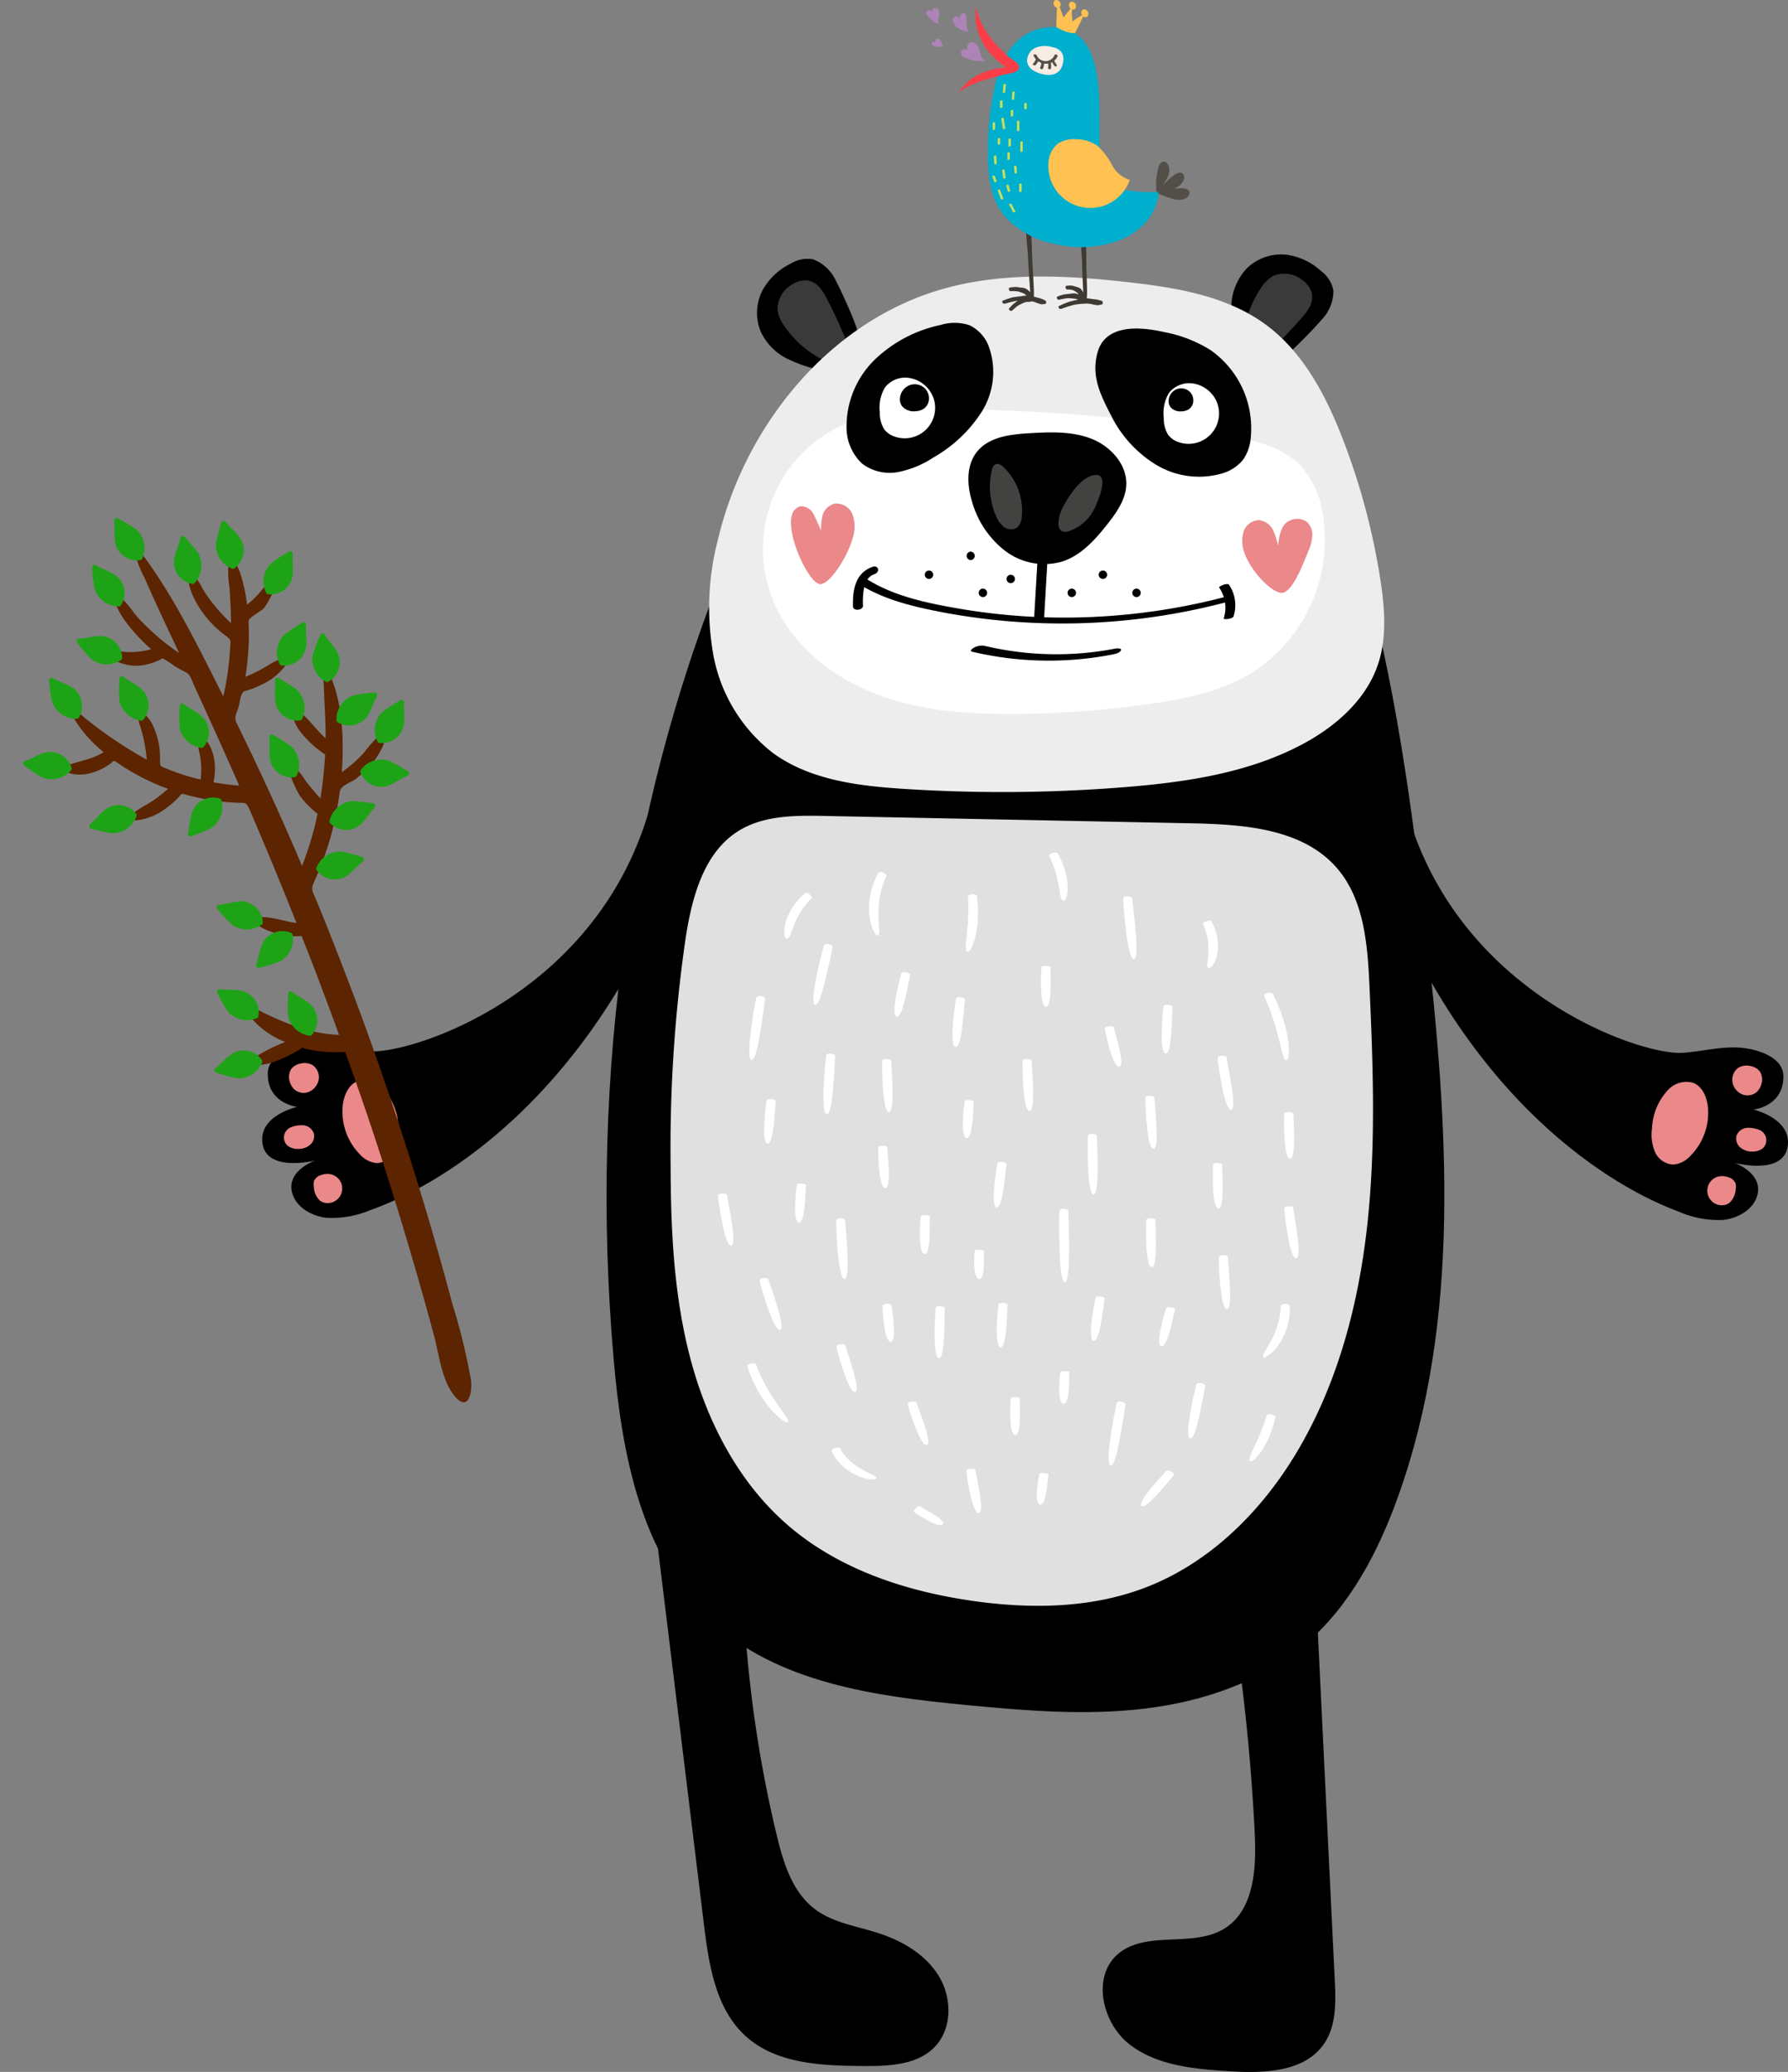 <svg xmlns="http://www.w3.org/2000/svg" width="267.915" height="310.444" viewBox="0 0 267.915 310.444"><rect x="0" y="0" width="267.915" height="310.444" fill="#808080" stroke="none"/><g id="Group_147" data-name="Group 147" transform="translate(-36.437 -3955.126)"><path id="Path_544" data-name="Path 544" d="M343.1,290.007c3.765.02,7.973-.133,10.61-2.822,2.677-2.729,2.651-7.364.664-10.633s-5.519-5.322-9.162-6.488c-3.219-1.033-6.732-1.529-9.426-3.568-3.393-2.567-4.731-6.978-5.725-11.114a186.608,186.608,0,0,1-5.137-46.047q-7.07-4.555-14.142-9.116l8.388,68.609c.737,6.042,1.749,12.631,6.262,16.712C330.04,289.714,336.874,289.972,343.1,290.007Z" transform="translate(-177.249 3974.682)"></path><path id="Path_545" data-name="Path 545" d="M336.561,266.8c4.226-3.605,11.222-.885,15.944-3.811,4.414-2.738,4.8-8.916,4.548-14.1a300.358,300.358,0,0,0-4.884-41.392l13.606-3.889q1.631,33.569,3.266,67.136c.157,3.254.246,6.764-1.578,9.464-2.941,4.351-9.183,4.493-14.424,4.145-5.183-.342-10.7-.841-14.789-4.043S332.61,270.166,336.561,266.8Z" transform="translate(-132.6 3981.106)"></path><g id="Group_86" data-name="Group 86" transform="translate(149.871 3993.251)"><path id="Path_546" data-name="Path 546" d="M348.185,153.427c-.69.223-.293-.336-.893-.609q-3.041-1.383-6.082-2.764a21.358,21.358,0,0,1-.223-5.331,8.63,8.63,0,0,1,2.3-5.064,7.4,7.4,0,0,1,5.873-2.033,9.587,9.587,0,0,1,5.235,2.445A4.744,4.744,0,0,1,356.248,143a6.175,6.175,0,0,1-1.755,4.354C353.434,148.618,349.081,153.14,348.185,153.427Z" transform="translate(-269.883 -137.59)"></path><path id="Path_547" data-name="Path 547" d="M350.428,139.613a3.518,3.518,0,0,1,1.36,1.94,3.059,3.059,0,0,1-.316,1.99,8.115,8.115,0,0,1-1.186,1.639,71.866,71.866,0,0,1-5.447,5.636.73.73,0,0,1-.4.235.814.814,0,0,1-.519-.218q-.748-.553-1.491-1.105a2.293,2.293,0,0,1-.742-.76,2.019,2.019,0,0,1-.113-1.114,15.314,15.314,0,0,1,2.668-7.228,5.164,5.164,0,0,1,1.717-1.679A4.29,4.29,0,0,1,350.428,139.613Z" transform="translate(-268.648 -135.717)" fill="#3a3a3a"></path><path id="Path_548" data-name="Path 548" d="M331.577,149.249c-.046.722-.421.145-.9.6l-4.8,4.646a21.337,21.337,0,0,1-5.044-1.752,8.619,8.619,0,0,1-3.866-4,7.389,7.389,0,0,1,.267-6.207,9.583,9.583,0,0,1,4.2-3.974,4.75,4.75,0,0,1,3.4-.65,6.188,6.188,0,0,1,3.408,3.234C329.031,142.6,331.638,148.307,331.577,149.249Z" transform="translate(-316.411 -137.171)"></path><path id="Path_549" data-name="Path 549" d="M319.742,139.512a3.517,3.517,0,0,1,2.306-.554,3.049,3.049,0,0,1,1.731,1.024,8.2,8.2,0,0,1,1.093,1.705,72.353,72.353,0,0,1,3.24,7.135.736.736,0,0,1,.073.461.807.807,0,0,1-.395.4l-1.575.98a2.257,2.257,0,0,1-.977.415,2.046,2.046,0,0,1-1.079-.3,15.3,15.3,0,0,1-5.743-5.137,5.126,5.126,0,0,1-.934-2.213A4.3,4.3,0,0,1,319.742,139.512Z" transform="translate(-314.409 -135.053)" fill="#3a3a3a"></path></g><g id="Group_88" data-name="Group 88" transform="translate(240.224 4074.046)"><path id="Path_550" data-name="Path 550" d="M347.845,169.379c-1.836-6,5.859-4.255,6.952-.6,8.037,26.858,34.874,35.884,41.044,35.5,2.816-.174,5.6-.946,8.42-.789s6.691,1.424,6.735,4.246c.072,4.591-4.478,5.038-4.478,5.038s5.888,1.381,5.1,5.65-7.953,2.332-7.953,2.332,4.165,1.479,3.475,4.673c-.482,2.227-2.863,3.631-5.128,3.884a14.728,14.728,0,0,1-6.662-1.23C382.533,223.344,359.5,207.426,347.845,169.379Z" transform="translate(-347.563 -165.446)"></path><g id="Group_87" data-name="Group 87" transform="translate(43.698 40.746)"><path id="Path_551" data-name="Path 551" d="M370.919,180.374a2.218,2.218,0,0,1,.221,1.92,2.532,2.532,0,0,1-.65,1.122,2.116,2.116,0,0,1-2.007.461,2.42,2.42,0,0,1-1.526-1.418,2.223,2.223,0,0,1,.754-2.654,2.5,2.5,0,0,1,1.906-.22A2.233,2.233,0,0,1,370.919,180.374Z" transform="translate(-354.709 -179.495)" fill="#ea888a"></path><path id="Path_552" data-name="Path 552" d="M371.039,185.743a2.367,2.367,0,0,1-1.566.534,2.735,2.735,0,0,1-1.859-.615,1.753,1.753,0,0,1-.545-1.813,1.866,1.866,0,0,1,1.555-1.131,4.352,4.352,0,0,1,1.969.371A1.658,1.658,0,0,1,371.039,185.743Z" transform="translate(-354.338 -173.398)" fill="#ea888a"></path><path id="Path_553" data-name="Path 553" d="M367.72,189.575a2.186,2.186,0,0,1-.424-4.336,2.714,2.714,0,0,1,1.407.151,1.618,1.618,0,0,1,1.035.9,1.933,1.933,0,0,1,.02.893,2.97,2.97,0,0,1-.957,2.042A1.889,1.889,0,0,1,367.72,189.575Z" transform="translate(-357.165 -168.647)" fill="#ea888a"></path><path id="Path_554" data-name="Path 554" d="M368.416,191.461a3.89,3.89,0,0,1-2.547,1.291,3.179,3.179,0,0,1-2.764-1.937,6.77,6.77,0,0,1-.423-3.5,9,9,0,0,1,2.4-5.749,3.749,3.749,0,0,1,3.753-1.07c1.389.528,2.065,2.12,2.219,3.6A9.14,9.14,0,0,1,368.416,191.461Z" transform="translate(-362.629 -177.921)" fill="#ea888a"></path></g></g><g id="Group_90" data-name="Group 90" transform="translate(75.73 4074.484)"><path id="Path_555" data-name="Path 555" d="M355.395,169.559c1.923-5.969-5.795-4.339-6.944-.7-8.429,26.736-35.394,35.368-41.557,34.9-2.816-.215-5.586-1.027-8.408-.914s-6.712,1.328-6.8,4.148c-.139,4.591,4.4,5.1,4.4,5.1s-5.905,1.294-5.183,5.575,7.918,2.448,7.918,2.448-4.185,1.418-3.544,4.62c.45,2.236,2.81,3.672,5.073,3.959a14.737,14.737,0,0,0,6.677-1.131C319.92,223.01,343.184,207.432,355.395,169.559Z" transform="translate(-290.849 -165.597)"></path><g id="Group_89" data-name="Group 89" transform="translate(3.256 39.93)"><path id="Path_556" data-name="Path 556" d="M292.59,180.213a2.215,2.215,0,0,0-.249,1.917,2.522,2.522,0,0,0,.635,1.131,2.1,2.1,0,0,0,2,.49,2.413,2.413,0,0,0,1.546-1.392,2.222,2.222,0,0,0-.714-2.665,2.5,2.5,0,0,0-1.9-.249A2.236,2.236,0,0,0,292.59,180.213Z" transform="translate(-291.472 -179.364)" fill="#ea888a"></path><path id="Path_557" data-name="Path 557" d="M292.431,185.577a2.354,2.354,0,0,0,1.56.557,2.727,2.727,0,0,0,1.868-.589,1.739,1.739,0,0,0,.568-1.8,1.86,1.86,0,0,0-1.537-1.154,4.378,4.378,0,0,0-1.975.342A1.658,1.658,0,0,0,292.431,185.577Z" transform="translate(-291.972 -173.272)" fill="#ea888a"></path><path id="Path_558" data-name="Path 558" d="M295.542,189.462a2.186,2.186,0,0,0,.484-4.33,2.708,2.708,0,0,0-1.407.131,1.622,1.622,0,0,0-1.05.89,1.976,1.976,0,0,0-.032.893,2.973,2.973,0,0,0,.925,2.056A1.887,1.887,0,0,0,295.542,189.462Z" transform="translate(-289.061 -168.484)" fill="#ea888a"></path><path id="Path_559" data-name="Path 559" d="M297.589,191.365a3.9,3.9,0,0,0,2.526,1.328,3.184,3.184,0,0,0,2.793-1.9,6.783,6.783,0,0,0,.473-3.495,8.987,8.987,0,0,0-2.32-5.781,3.743,3.743,0,0,0-3.736-1.125c-1.4.508-2.094,2.091-2.271,3.565A9.136,9.136,0,0,0,297.589,191.365Z" transform="translate(-286.232 -177.705)" fill="#ea888a"></path></g></g><path id="Path_560" data-name="Path 560" d="M324.187,337.446c10.05,9.377,24.738,11.378,38.419,12.686,8.811.841,17.7,1.584,26.489.551s17.565-3.965,24.288-9.719c6.662-5.7,10.876-13.768,13.838-22.023,9.548-26.594,7.454-55.807,4.316-83.888-2.146-19.195-4.739-38.425-9.992-57.013-2.7-9.563-6.3-19.259-13.307-26.31-10.47-10.54-26.861-13.206-41.516-10.769-7.9,1.317-15.738,4.026-21.97,9.055-7.37,5.946-11.947,14.633-15.769,23.3-17.191,38.987-22.974,82.56-19.279,125.01C310.935,312.508,313.778,327.735,324.187,337.446Z" transform="translate(-181.315 3860.476)"></path><path id="Path_561" data-name="Path 561" d="M414.506,184.014a101.546,101.546,0,0,0-5.566-20.819c-2.541-6.6-5.975-13.174-11.689-17.336-5.763-4.2-13.121-5.435-20.207-6.245-9.368-1.07-19.012-1.6-28.082.98-16.97,4.818-29.639,20.4-33.7,37.569a40.163,40.163,0,0,0-.664,17.359,24.061,24.061,0,0,0,8.927,14.609c5.545,4.04,12.73,4.922,19.578,5.363a228.937,228.937,0,0,0,32.957-.244c9.151-.728,18.475-2.074,26.6-6.343,5.035-2.648,9.681-6.651,11.5-12.037C415.55,192.767,415.173,188.292,414.506,184.014Z" transform="translate(-171.254 3857.832)" fill="#ededed"></path><path id="Path_562" data-name="Path 562" d="M355.667,191.283a154.56,154.56,0,0,0,18.554-1.433c5.485-.757,11.071-1.859,15.787-4.76a23.638,23.638,0,0,0,10.505-24.2,13.6,13.6,0,0,0-3.19-6.752c-2.457-2.587-6.108-3.591-9.594-4.348-13.469-2.932-27.3-3.837-41.081-4.174-6.329-.157-12.933-.133-18.606,2.677a20.385,20.385,0,0,0-10.093,25.274c2.552,6.973,8.838,12.109,15.775,14.754S348.242,191.408,355.667,191.283Z" transform="translate(-165.951 3870.816)" fill="#fff"></path><g id="Group_91" data-name="Group 91" transform="translate(181.544 4019.915)"><path id="Path_563" data-name="Path 563" d="M327.919,157.306a14.187,14.187,0,0,0,4.939,7.242,9.694,9.694,0,0,0,8.44,1.613c2.88-.9,5.018-3.286,6.886-5.659,1.349-1.717,2.689-3.62,2.8-5.8.154-3.106-2.352-5.853-5.253-6.981s-6.117-1-9.223-.818c-2.874.168-6.1.537-7.895,2.784C326.953,151.763,327.116,154.774,327.919,157.306Z" transform="translate(-327.331 -146.783)"></path><path id="Path_564" data-name="Path 564" d="M333.215,156.343a9.064,9.064,0,0,0-2.674-7.411c-.354-.342-.87-.673-1.308-.444a1.215,1.215,0,0,0-.5.847,10.885,10.885,0,0,0,.632,6.886,3.8,3.8,0,0,0,1.221,1.656,1.7,1.7,0,0,0,1.946.055A2.277,2.277,0,0,0,333.215,156.343Z" transform="translate(-325.22 -143.685)" fill="#424241"></path><path id="Path_565" data-name="Path 565" d="M332.774,153.588a5.778,5.778,0,0,0-.792,2.619,1.3,1.3,0,0,0,.5,1.192,1.387,1.387,0,0,0,1.117-.017,6.573,6.573,0,0,0,3.776-3.356c.742-1.56,2.155-5.1.223-5.044S333.847,151.6,332.774,153.588Z" transform="translate(-318.494 -142.604)" fill="#424241"></path></g><g id="Group_92" data-name="Group 92" transform="translate(175.027 4037.779)"><path id="Path_566" data-name="Path 566" d="M329.924,155.4a.631.631,0,0,0-.012-1.262.631.631,0,0,0,.012,1.262Z" transform="translate(-317.059 -150.673)"></path><path id="Path_567" data-name="Path 567" d="M325.7,155.18a.631.631,0,0,0-.012-1.262.631.631,0,0,0,.012,1.262Z" transform="translate(-325.084 -151.087)"></path><path id="Path_568" data-name="Path 568" d="M328.487,156.116a.631.631,0,0,0-.012-1.262.631.631,0,0,0,.012,1.262Z" transform="translate(-319.79 -149.308)"></path><path id="Path_569" data-name="Path 569" d="M327.855,154.207a.633.633,0,0,0-.012-1.265.633.633,0,0,0,.012,1.265Z" transform="translate(-320.991 -152.942)"></path><path id="Path_570" data-name="Path 570" d="M334.686,155.18a.631.631,0,0,0-.012-1.262.631.631,0,0,0,.012,1.262Z" transform="translate(-308.009 -151.087)"></path><path id="Path_571" data-name="Path 571" d="M333.079,156.116a.631.631,0,0,0-.012-1.262.631.631,0,0,0,.012,1.262Z" transform="translate(-311.063 -149.308)"></path><path id="Path_572" data-name="Path 572" d="M336.422,156.116a.631.631,0,0,0-.012-1.262.631.631,0,0,0,.012,1.262Z" transform="translate(-304.71 -149.308)"></path></g><path id="Path_573" data-name="Path 573" d="M357.177,157.693a14.3,14.3,0,0,0-6.007-13.029,19.9,19.9,0,0,0-7-2.721c-7.1-1.61-9.276.8-9.9,2.868-1.067,3.55.273,6.366,1.984,9.653A18,18,0,0,0,343,161.837a12.456,12.456,0,0,0,9.748,1.328,6.294,6.294,0,0,0,3.321-2.155A6.786,6.786,0,0,0,357.177,157.693Z" transform="translate(-133.32 3862.936)"></path><path id="Path_574" data-name="Path 574" d="M339.432,141.468a7.22,7.22,0,0,0-4.307-.026,20.286,20.286,0,0,0-9.815,5.154,13.989,13.989,0,0,0-4.272,10.053,7.436,7.436,0,0,0,2.329,5.563,6.817,6.817,0,0,0,5.415,1.265,14.782,14.782,0,0,0,5.267-2.175,20.7,20.7,0,0,0,7.254-6.868,11.231,11.231,0,0,0,1.079-9.684A5.738,5.738,0,0,0,339.432,141.468Z" transform="translate(-157.755 3862.376)"></path><g id="Group_93" data-name="Group 93" transform="translate(168.257 4011.723)"><path id="Path_575" data-name="Path 575" d="M339.765,153.1a4.561,4.561,0,0,0,5.731-5.746,4.618,4.618,0,0,0-3.625-3.069,3.865,3.865,0,0,0-3.646,1.389,5.856,5.856,0,0,0-.792,3.759,4.6,4.6,0,0,0,.655,2.535A3.271,3.271,0,0,0,339.765,153.1Z" transform="translate(-294.873 -143.413)" fill="#fff"></path><path id="Path_576" data-name="Path 576" d="M337.693,146.15a1.567,1.567,0,0,0,.258,1.163,1.953,1.953,0,0,0,1.7.638,2.065,2.065,0,0,0,1.062-.316,1.6,1.6,0,0,0,.618-.911,1.817,1.817,0,0,0-.589-1.8,1.894,1.894,0,0,0-1.882-.281A1.965,1.965,0,0,0,337.693,146.15Z" transform="translate(-294.39 -142.915)"></path><path id="Path_577" data-name="Path 577" d="M325.093,152.815a4.559,4.559,0,0,0,5.734-5.743A4.613,4.613,0,0,0,327.2,144a3.856,3.856,0,0,0-3.646,1.389,5.847,5.847,0,0,0-.792,3.756,4.561,4.561,0,0,0,.655,2.535A3.241,3.241,0,0,0,325.093,152.815Z" transform="translate(-322.75 -143.959)" fill="#fff"></path><path id="Path_578" data-name="Path 578" d="M323.816,146.223a1.863,1.863,0,0,0,.3,1.363,2.294,2.294,0,0,0,2,.751,2.444,2.444,0,0,0,1.247-.374,1.845,1.845,0,0,0,.725-1.067,2.122,2.122,0,0,0-.693-2.109,2.2,2.2,0,0,0-2.2-.334A2.3,2.3,0,0,0,323.816,146.223Z" transform="translate(-320.768 -143.316)"></path></g><path id="Path_579" data-name="Path 579" d="M311.947,218.911c.023,9.792.481,19.676,3,29.137s7.245,18.557,14.679,24.932c7.59,6.511,17.5,9.783,27.391,11.219,8.748,1.273,17.9,1.183,26.153-2,9.458-3.646,17.075-11.152,22.342-19.816,6.25-10.285,9.444-22.2,10.789-34.158s.914-24.044.368-36.067c-.284-6.259-.795-13.029-4.9-17.756-5.16-5.934-14.006-6.529-21.866-6.688l-54.852-1.1c-4.435-.09-9.154-.1-12.921,2.239-5.244,3.263-6.99,9.98-7.935,16.086A218.444,218.444,0,0,0,311.947,218.911Z" transform="translate(-175.026 3910.771)" fill="#e0e0e0"></path><g id="Group_94" data-name="Group 94" transform="translate(144.014 4082.866)"><path id="Path_580" data-name="Path 580" d="M323.521,169.715c.281-.539,1.415.061,1.265.4a11.121,11.121,0,0,0-.8,2.294l-.165.711-.1.737-.052.371c-.014.122-.014.247-.02.371l-.043.731c-.009.241.012.479.012.708s-.009.452.015.664c.044.423.052.812.072,1.14.07.656.029,1.093-.189,1.143s-.49-.336-.786-.995a9.7,9.7,0,0,1-.351-1.186,6.473,6.473,0,0,1-.1-.708c-.026-.244-.067-.5-.072-.76l.006-.792c0-.133,0-.267.012-.4l.049-.4.107-.8.186-.769A11.06,11.06,0,0,1,323.521,169.715Z" transform="translate(-299.56 -166.563)" fill="#fff"></path><path id="Path_581" data-name="Path 581" d="M327.534,171.014c-.006-.493,1.32-.458,1.349-.1l.084,1.018a9.3,9.3,0,0,1,.067,1.276c-.014.452-.029.928-.043,1.407l-.014.36c-.009.119-.032.238-.049.357l-.11.7c-.084.455-.148.9-.258,1.294-.131.394-.258.748-.386,1.044-.252.589-.5.937-.716.893s-.287-.45-.255-1.056c.014-.3.055-.656.113-1.044l.1-1.256.07-.67c.012-.113.032-.226.038-.339l.006-.342c.012-.458.026-.911.046-1.346a9.814,9.814,0,0,0-.017-1.215Z" transform="translate(-290.063 -164.387)" fill="#fff"></path><path id="Path_582" data-name="Path 582" d="M331.521,169.049c-.174-.386,1.076-.745,1.233-.458a12.6,12.6,0,0,1,.876,1.848l.209.577.162.6a9.527,9.527,0,0,1,.229,1.209,9.681,9.681,0,0,1,.052,1.131,6.515,6.515,0,0,1-.11.931c-.136.531-.31.847-.537.832s-.368-.348-.455-.85c-.052-.249-.113-.545-.154-.867-.061-.325-.125-.676-.189-1.038-.1-.36-.148-.74-.267-1.105l-.151-.551-.183-.531A15.429,15.429,0,0,0,331.521,169.049Z" transform="translate(-281.87 -168.487)" fill="#fff"></path><path id="Path_583" data-name="Path 583" d="M331.162,174.568c.029-.36,1.354-.247,1.354,0,0,1.589.223,5.943-.679,5.943S331.026,176.158,331.162,174.568Z" transform="translate(-282.684 -157.367)" fill="#fff"></path><path id="Path_584" data-name="Path 584" d="M335.328,171.145c-.026-.551,1.311-.47,1.349-.093.249,2.425,1.157,9.055.255,9.116S335.441,173.579,335.328,171.145Z" transform="translate(-274.604 -164.185)" fill="#fff"></path><path id="Path_585" data-name="Path 585" d="M339.468,172.552c-.154-.368,1.09-.731,1.241-.438a8.22,8.22,0,0,1,.748,1.882l.139.589.067.612.029.31c.006.1,0,.206,0,.307l-.023.606a8.056,8.056,0,0,1-.221,1.114,6.222,6.222,0,0,1-.365.885c-.3.481-.571.745-.78.679s-.247-.412-.177-.893c.023-.244.035-.534.084-.841.023-.31.038-.65.055-1l-.015-.537c0-.09,0-.18-.009-.27l-.032-.27-.061-.539-.116-.516A8.612,8.612,0,0,0,339.468,172.552Z" transform="translate(-266.762 -161.798)" fill="#fff"></path><path id="Path_586" data-name="Path 586" d="M337.574,176.609c.052-.426,1.366-.249,1.354.044-.093,1.879-.116,7.045-1.018,7.016S337.348,178.485,337.574,176.609Z" transform="translate(-270.82 -153.536)" fill="#fff"></path><path id="Path_587" data-name="Path 587" d="M327.024,176.2c.073-.435,1.378-.212,1.349.087-.191,1.923-.493,7.21-1.4,7.152S326.7,178.114,327.024,176.2Z" transform="translate(-291.362 -154.293)" fill="#fff"></path><path id="Path_588" data-name="Path 588" d="M324.54,174.852c.11-.386,1.389-.081,1.334.186-.363,1.714-1.134,6.439-2.024,6.317S324.041,176.546,324.54,174.852Z" transform="translate(-297.064 -156.739)" fill="#fff"></path><path id="Path_589" data-name="Path 589" d="M320.9,170.651c.38-.334,1.238.508,1.03.713a9.935,9.935,0,0,0-1.265,1.476l-.331.473-.29.508c-.218.331-.351.693-.531,1.027-.142.345-.281.676-.4.98-.1.31-.217.592-.313.83-.165.481-.363.789-.586.777s-.348-.342-.4-.888a6.067,6.067,0,0,1,.069-.943,9.308,9.308,0,0,1,.3-1.117,8.6,8.6,0,0,1,.534-1.157l.322-.566.377-.522A9.548,9.548,0,0,1,320.9,170.651Z" transform="translate(-307.887 -164.523)" fill="#fff"></path><path id="Path_590" data-name="Path 590" d="M320.88,173.48c.151-.525,1.415-.168,1.334.2-.525,2.338-1.734,8.782-2.622,8.652S320.225,175.8,320.88,173.48Z" transform="translate(-305.023 -159.503)" fill="#fff"></path><path id="Path_591" data-name="Path 591" d="M317.042,176.2c.113-.557,1.4-.252,1.343.131-.363,2.465-1.134,9.244-2.03,9.157S316.544,178.656,317.042,176.2Z" transform="translate(-311.313 -154.4)" fill="#fff"></path><path id="Path_592" data-name="Path 592" d="M320.251,179.187c.067-.531,1.378-.307,1.354.058-.157,2.341-.354,8.765-1.256,8.724S319.961,181.519,320.251,179.187Z" transform="translate(-304.036 -148.751)" fill="#fff"></path><path id="Path_593" data-name="Path 593" d="M322.879,179.466c.012-.464,1.34-.357,1.355-.038.09,2.048.568,7.654-.334,7.68S322.836,181.52,322.879,179.466Z" transform="translate(-298.274 -148.218)" fill="#fff"></path><path id="Path_594" data-name="Path 594" d="M330.13,179.465c.009-.455,1.337-.357,1.354-.043.1,2,.6,7.495-.3,7.527S330.095,181.475,330.13,179.465Z" transform="translate(-284.49 -148.214)" fill="#fff"></path><path id="Path_595" data-name="Path 595" d="M334.38,177.822c-.061-.357,1.262-.47,1.325-.229.4,1.549,1.732,5.751.847,5.905S334.65,179.391,334.38,177.822Z" transform="translate(-276.409 -151.426)" fill="#fff"></path><path id="Path_596" data-name="Path 596" d="M327.317,181.466c.052-.331,1.366-.168,1.352.061-.1,1.462-.139,5.482-1.041,5.441S327.082,182.922,327.317,181.466Z" transform="translate(-290.344 -144.179)" fill="#fff"></path><path id="Path_597" data-name="Path 597" d="M342.646,176.327c-.238-.56,1.064-.806,1.256-.409a28.035,28.035,0,0,1,1.134,2.578l.29.792.255.827c.18.551.29,1.117.421,1.656.1.545.186,1.07.241,1.552.035.484.067.922.058,1.294-.038.742-.151,1.209-.377,1.218s-.429-.435-.612-1.143c-.1-.354-.215-.772-.316-1.233-.119-.458-.244-.96-.377-1.479-.157-.513-.278-1.056-.458-1.584l-.247-.795-.27-.766C343.29,177.835,342.913,176.947,342.646,176.327Z" transform="translate(-260.752 -154.737)" fill="#fff"></path><path id="Path_598" data-name="Path 598" d="M340.2,179.363c-.052-.479,1.285-.481,1.34-.157.368,2.088,1.6,7.788.708,7.892S340.431,181.465,340.2,179.363Z" transform="translate(-265.35 -148.546)" fill="#fff"></path><path id="Path_599" data-name="Path 599" d="M343.668,182.168c.02-.409,1.346-.3,1.355-.026.052,1.8.421,6.717-.482,6.735S343.584,183.969,343.668,182.168Z" transform="translate(-258.807 -143.005)" fill="#fff"></path><path id="Path_600" data-name="Path 600" d="M336.472,181.382c0-.467,1.328-.383,1.352-.064.148,2.048.772,7.651-.127,7.695S336.484,183.436,336.472,181.382Z" transform="translate(-272.43 -144.603)" fill="#fff"></path><path id="Path_601" data-name="Path 601" d="M333.531,183.364c.02-.531,1.346-.383,1.352-.017.046,2.341.394,8.753-.508,8.765S333.438,185.7,333.531,183.364Z" transform="translate(-278.085 -140.874)" fill="#fff"></path><path id="Path_602" data-name="Path 602" d="M340,184.791c.02-.4,1.346-.293,1.352-.017.035,1.755.357,6.564-.548,6.575S339.9,186.546,340,184.791Z" transform="translate(-265.808 -138.003)" fill="#fff"></path><path id="Path_603" data-name="Path 603" d="M329.194,184.684c.078-.4,1.381-.168,1.349.1-.209,1.755-.554,6.584-1.453,6.514S328.852,186.427,329.194,184.684Z" transform="translate(-287.317 -138.113)" fill="#fff"></path><path id="Path_604" data-name="Path 604" d="M322.677,183.9c.006-.371,1.334-.307,1.352-.055.1,1.63.6,6.088-.3,6.126S322.639,185.531,322.677,183.9Z" transform="translate(-298.655 -139.702)" fill="#fff"></path><path id="Path_605" data-name="Path 605" d="M317.156,181.439c.064-.386,1.375-.194,1.352.073-.142,1.714-.307,6.427-1.207,6.378S316.878,183.144,317.156,181.439Z" transform="translate(-309.857 -144.288)" fill="#fff"></path><path id="Path_606" data-name="Path 606" d="M314.393,186.469c-.049-.458,1.285-.467,1.34-.154.351,2,1.54,7.48.644,7.585S314.607,188.491,314.393,186.469Z" transform="translate(-314.392 -135.016)" fill="#fff"></path><path id="Path_607" data-name="Path 607" d="M318.657,185.783c.055-.339,1.369-.174,1.354.061-.1,1.505-.157,5.638-1.059,5.6S318.42,187.283,318.657,185.783Z" transform="translate(-306.817 -135.984)" fill="#fff"></path><path id="Path_608" data-name="Path 608" d="M324.955,187.427c.038-.342,1.357-.218,1.355.017-.029,1.5.122,5.63-.783,5.618S324.79,188.93,324.955,187.427Z" transform="translate(-294.564 -132.894)" fill="#fff"></path><path id="Path_609" data-name="Path 609" d="M320.5,187.749c0-.531,1.328-.423,1.354-.058.154,2.341.809,8.745-.093,8.785S320.517,190.1,320.5,187.749Z" transform="translate(-302.789 -132.576)" fill="#fff"></path><path id="Path_610" data-name="Path 610" d="M316.546,190.914c-.116-.458,1.21-.592,1.311-.278.647,2,2.642,7.434,1.769,7.619S317.062,192.941,316.546,190.914Z" transform="translate(-310.311 -126.72)" fill="#fff"></path><path id="Path_611" data-name="Path 611" d="M315.934,195.4c-.177-.58,1.169-.667,1.3-.3a18.7,18.7,0,0,0,1.027,2.373l.36.7.412.7c.261.482.589.934.867,1.389.3.441.6.867.87,1.256s.528.74.734,1.041c.429.6.632,1.021.458,1.137s-.632-.151-1.259-.661c-.3-.258-.629-.589-.986-.957s-.69-.8-1.038-1.25c-.322-.464-.682-.934-.96-1.436l-.435-.742-.371-.74A16.088,16.088,0,0,1,315.934,195.4Z" transform="translate(-311.49 -118.335)" fill="#fff"></path><path id="Path_612" data-name="Path 612" d="M320.517,194.307c-.1-.423,1.224-.557,1.314-.27.571,1.839,2.355,6.83,1.479,7.01S320.955,196.172,320.517,194.307Z" transform="translate(-302.76 -120.222)" fill="#fff"></path><path id="Path_613" data-name="Path 613" d="M322.9,192.062c0-.334,1.328-.316,1.352-.087.145,1.462.774,5.459-.125,5.517S322.91,193.536,322.9,192.062Z" transform="translate(-298.226 -124.17)" fill="#fff"></path><path id="Path_614" data-name="Path 614" d="M327.713,189.171c.032-.255,1.354-.177,1.354,0,0,1.128.226,4.22-.676,4.22S327.577,190.3,327.713,189.171Z" transform="translate(-289.238 -129.49)" fill="#fff"></path><path id="Path_615" data-name="Path 615" d="M332.054,187.3c.02-.647,1.349-.455,1.354-.015.041,2.842.383,10.63-.519,10.639S331.961,190.14,332.054,187.3Z" transform="translate(-280.895 -133.534)" fill="#fff"></path><path id="Path_616" data-name="Path 616" d="M336.552,187.662c.023-.426,1.349-.307,1.354-.014.035,1.879.354,7.033-.548,7.042S336.45,189.545,336.552,187.662Z" transform="translate(-272.362 -132.576)" fill="#fff"></path><path id="Path_617" data-name="Path 617" d="M343.648,187.12c-.038-.458,1.3-.444,1.343-.133.3,2.007,1.352,7.486.455,7.576S343.813,189.141,343.648,187.12Z" transform="translate(-258.795 -133.756)" fill="#fff"></path><path id="Path_618" data-name="Path 618" d="M340.268,189.617c0-.476,1.328-.389,1.352-.061.145,2.088.763,7.808-.139,7.849S340.274,191.711,340.268,189.617Z" transform="translate(-265.216 -128.962)" fill="#fff"></path><path id="Path_619" data-name="Path 619" d="M345.2,192.141c.026-.473,1.349-.406,1.352-.032a9.375,9.375,0,0,1-.18,2.323l-.154.7-.241.7-.125.351c-.046.116-.107.226-.159.339l-.331.661c-.116.215-.261.415-.389.612a6.8,6.8,0,0,1-.4.557,9.8,9.8,0,0,1-.824.87c-.551.45-.957.676-1.128.557s-.02-.5.316-1.018c.157-.264.325-.583.54-.914.11-.165.186-.354.29-.539s.212-.374.3-.571l.264-.612c.043-.1.1-.2.133-.31l.1-.316.217-.629.148-.626A10.3,10.3,0,0,0,345.2,192.141Z" transform="translate(-260.879 -124.17)" fill="#fff"></path><path id="Path_620" data-name="Path 620" d="M338.234,192.118c.113-.336,1.386-.02,1.328.212-.368,1.505-1.154,5.662-2.042,5.517S337.733,193.6,338.234,192.118Z" transform="translate(-271.071 -123.858)" fill="#fff"></path><path id="Path_621" data-name="Path 621" d="M334.358,191.614c.087-.386,1.383-.136,1.343.131-.255,1.714-.731,6.433-1.627,6.346S333.966,193.314,334.358,191.614Z" transform="translate(-277.77 -124.914)" fill="#fff"></path><path id="Path_622" data-name="Path 622" d="M329.074,191.977c.055-.389,1.369-.215,1.352.052-.1,1.714-.157,6.419-1.059,6.384S328.837,193.685,329.074,191.977Z" transform="translate(-287.023 -124.279)" fill="#fff"></path><path id="Path_623" data-name="Path 623" d="M325.748,192.2c.041-.453,1.36-.29,1.354.023-.049,2,.047,7.506-.858,7.492S325.563,194.2,325.748,192.2Z" transform="translate(-293.126 -123.958)" fill="#fff"></path><path id="Path_624" data-name="Path 624" d="M324.194,197.274c-.1-.386,1.209-.566,1.3-.307.595,1.665,2.439,6.181,1.572,6.384S324.655,198.967,324.194,197.274Z" transform="translate(-295.774 -114.595)" fill="#fff"></path><path id="Path_625" data-name="Path 625" d="M320.281,199.735c-.192-.421,1.131-.638,1.253-.415a6,6,0,0,0,1.035,1.442l.386.4.45.371.223.189c.078.061.165.113.247.168l.487.334c.162.107.339.191.5.287s.316.194.479.267c.322.142.6.3.853.423.5.22.821.435.769.615s-.464.212-1.12.139a8.883,8.883,0,0,1-1.088-.273,5.975,5.975,0,0,1-.6-.241c-.2-.093-.418-.18-.618-.293l-.592-.363c-.1-.064-.2-.122-.3-.191l-.27-.215-.528-.435-.447-.476A6.071,6.071,0,0,1,320.281,199.735Z" transform="translate(-303.234 -110.061)" fill="#fff"></path><path id="Path_626" data-name="Path 626" d="M329.575,196.833c.032-.331,1.354-.226,1.354,0,0,1.462.226,5.473-.676,5.473S329.439,198.295,329.575,196.833Z" transform="translate(-285.699 -115.019)" fill="#fff"></path><path id="Path_627" data-name="Path 627" d="M335.768,197.145c.125-.557,1.407-.238,1.343.148-.415,2.465-1.323,9.247-2.216,9.148S335.22,199.6,335.768,197.145Z" transform="translate(-276.033 -114.595)" fill="#fff"></path><path id="Path_628" data-name="Path 628" d="M331.259,200.676c.064-.273,1.369-.081,1.346.107-.148,1.212-.328,4.554-1.227,4.481S330.974,201.877,331.259,200.676Z" transform="translate(-283.088 -107.574)" fill="#fff"></path><path id="Path_629" data-name="Path 629" d="M327.227,200.653c-.041-.392,1.291-.429,1.34-.162.316,1.711,1.41,6.378.519,6.485S327.409,202.381,327.227,200.653Z" transform="translate(-290.002 -107.994)" fill="#fff"></path><path id="Path_630" data-name="Path 630" d="M324.546,203.139c-.217-.16.635-.986.8-.89,1.041.618,4.023,2.158,3.492,2.75S325.506,203.843,324.546,203.139Z" transform="translate(-295.161 -104.343)" fill="#fff"></path><path id="Path_631" data-name="Path 631" d="M339.9,196.133c.125-.479,1.4-.157,1.337.174-.421,2.129-1.346,8-2.239,7.883S339.348,198.247,339.9,196.133Z" transform="translate(-268.22 -116.41)" fill="#fff"></path><path id="Path_632" data-name="Path 632" d="M344.435,197.705c.145-.409,1.415-.1,1.328.209l-.232.867a8.172,8.172,0,0,1-.325,1.073l-.461,1.163-.119.3c-.044.1-.1.191-.151.284l-.307.56c-.212.363-.4.716-.618,1.021s-.452.566-.655.783c-.4.432-.731.661-.925.568s-.142-.452.052-.951c.1-.249.235-.537.395-.844s.284-.664.455-1.018l.258-.539c.043-.093.093-.18.13-.273l.107-.281c.145-.374.3-.745.441-1.1a9.123,9.123,0,0,0,.351-1.006C344.261,198.207,344.354,197.931,344.435,197.705Z" transform="translate(-262.213 -113.333)" fill="#fff"></path><path id="Path_633" data-name="Path 633" d="M340.092,200.473c.287-.287,1.288.426,1.108.632-1.146,1.328-4.11,5.073-4.85,4.652S338.833,201.738,340.092,200.473Z" transform="translate(-272.868 -107.829)" fill="#fff"></path><path id="Path_634" data-name="Path 634" d="M332.192,195.444c.044-.284,1.363-.157,1.354.038-.052,1.253.032,4.7-.87,4.673S332.007,196.694,332.192,195.444Z" transform="translate(-280.889 -117.574)" fill="#fff"></path></g><path id="Path_635" data-name="Path 635" d="M348.073,151.849a2.608,2.608,0,0,1,2.935-.255,2.52,2.52,0,0,1,.972,2.042,5.973,5.973,0,0,1-.528,2.271c-.94,2.373-2.532,6.453-4.072,6.433s-4.7-3.341-5.572-6.024a4.925,4.925,0,0,1-.145-3.074,2.515,2.515,0,0,1,2.309-1.79,2.665,2.665,0,0,1,2.065,1.381,11.043,11.043,0,0,1,.809,2.445S347.029,152.621,348.073,151.849Z" transform="translate(-118.906 3881.617)" fill="#ea888a"></path><path id="Path_636" data-name="Path 636" d="M324.655,150.5a2.584,2.584,0,0,1,2.755,1.671,5.4,5.4,0,0,1,.009,3.437c-.739,2.773-3.335,6.819-4.8,6.938s-4.281-5.476-4.446-8.878a4.023,4.023,0,0,1,.2-1.685,1.725,1.725,0,0,1,1.215-1.1,2.1,2.1,0,0,1,2.027,1.32c.4.766,1.073,2.352,1.073,2.352a8.459,8.459,0,0,1,.238-2.433A2.545,2.545,0,0,1,324.655,150.5Z" transform="translate(-163.206 3880.105)" fill="#ea888a"></path><g id="Group_99" data-name="Group 99" transform="translate(175.237 3955.126)"><path id="Path_637" data-name="Path 637" d="M341.467,136.876a2.98,2.98,0,0,0-.9-.075c-.287.009-.58.029-.873.061a3.482,3.482,0,0,0,.684-.351,2.082,2.082,0,0,0,.766-.911.922.922,0,0,0-.119-1.012.757.757,0,0,0-.751-.064,2.939,2.939,0,0,0-.774.473,10.843,10.843,0,0,0-1.508,1.418c.159-.238.313-.479.461-.725a4.053,4.053,0,0,0,.473-1.006,2.059,2.059,0,0,0,0-1.192c-.128-.383-.423-.7-.74-.7a.758.758,0,0,0-.618.432,3.014,3.014,0,0,0-.29.861,9.46,9.46,0,0,0-.159,3.422h0l0,0,.012.09,0,0h0l.133-.032a17.73,17.73,0,0,0,2.024.757,4.208,4.208,0,0,0,1.091.218,2.094,2.094,0,0,0,1.157-.284.925.925,0,0,0,.5-.887A.753.753,0,0,0,341.467,136.876Z" transform="translate(-302.6 -108.588)" fill="#544e48" fill-rule="evenodd"></path><g id="Group_95" data-name="Group 95" transform="translate(11.379 27.446)"><path id="Path_638" data-name="Path 638" d="M338.477,149.968c-.125-.023-.27-.067-.432-.113a3,3,0,0,0-.548-.078,2.573,2.573,0,0,1-.313-.041c-.107-.02-.22-.029-.336-.049s-.235-.032-.354-.044l-.113-.012a2.6,2.6,0,0,0,.044-.435c.035-1.192-.1-3.521-.107-4.713-.009-1.41,0-2.512-.041-3.924-.038-1.43.151-2.906.084-4.333-.012-.276-.229-1.047-.244-1.323-.015-.3-.539-.368-.531.629,0,.568-.058,1.317-.032,2.2s-.087,1.949-.067,2.967c.029,1.334.189,2.631.206,3.86.02,1.337.122,3.132.174,4.226a2.358,2.358,0,0,0-.406-.589,1.416,1.416,0,0,0-.464-.229c-.162-.052-.322-.087-.467-.142a1.9,1.9,0,0,0-.769-.1c-.249.009-.444.061-.5.058-.038,0-.064.122-.043.247s.078.255.2.273a1.5,1.5,0,0,0,.215.017c.078.006.165,0,.252.012a1.471,1.471,0,0,1,.461.093,3.225,3.225,0,0,1,.653.412.673.673,0,0,1,.136.162l.032.064-.02-.009a1.877,1.877,0,0,0-.464-.145,2.834,2.834,0,0,0-.313-.009,2.162,2.162,0,0,0-.307.026c-.1.017-.2.032-.3.043s-.194.015-.287.026c-.145.012-.307.032-.47.058s-.322.084-.467.125a2.876,2.876,0,0,0-.377.136,2,2,0,0,1-.215.072c-.093.017-.044.5.293.467a9.714,9.714,0,0,1,1.291-.235c.2,0,.374.017.548.023s.345.044.542.055a1.53,1.53,0,0,1,.435.142c-.078.02-.154.041-.232.058-.139.035-.278.055-.415.093-.209.046-.441.107-.673.171s-.458.171-.667.252-.392.177-.539.244-.255.122-.307.139c-.127.043-.093.548.406.406a15.9,15.9,0,0,1,1.935-.606,1.406,1.406,0,0,1,.218-.035l.212-.026.406-.049c.27-.023.539-.032.841-.061a2.491,2.491,0,0,1,.464.023c.154.02.307.041.461.073s.3.072.455.1.3.041.45.061c.113.012.473-.133.592-.125S338.926,150.052,338.477,149.968Z" transform="translate(-323.725 -132.385)" fill="#3f3933" fill-rule="evenodd"></path><path id="Path_639" data-name="Path 639" d="M335.414,151.427c-.122-.043-.255-.11-.409-.18a3.169,3.169,0,0,0-.528-.16,2.824,2.824,0,0,1-.3-.087c-.1-.035-.218-.061-.328-.093l-.043-.012c.012-.116.02-.255.02-.423-.006-1.363-.212-4.026-.258-5.389-.052-1.616-.084-2.874-.168-4.49-.081-1.633.061-3.327-.052-4.96-.02-.316-.261-1.192-.284-1.508-.023-.339-.551-.409-.513.734.023.65-.015,1.505.038,2.512s-.023,2.233.032,3.4c.07,1.526.27,3,.328,4.409.067,1.616.238,3.808.322,5.029l-.043-.032a.861.861,0,0,1-.148-.116c-.049-.046-.1-.084-.159-.133a1.408,1.408,0,0,0-.357-.241,1.755,1.755,0,0,0-.267-.078,1.706,1.706,0,0,0-.267-.044c-.093-.006-.18-.012-.267-.02s-.168-.029-.252-.038a4.13,4.13,0,0,0-.412-.046c-.145,0-.29.015-.423.023a2.759,2.759,0,0,0-.348.055,1.576,1.576,0,0,1-.2.029c-.087,0-.107.481.18.516a7.081,7.081,0,0,1,1.108.041c.162.038.3.1.444.136s.273.113.429.165a1.352,1.352,0,0,1,.4.313l.02.02H332.7a3.287,3.287,0,0,0-.45.038c-.148.023-.293.043-.435.064s-.284.023-.423.046c-.212.023-.447.061-.685.1s-.47.13-.684.191a4.506,4.506,0,0,0-.554.2,3.1,3.1,0,0,1-.316.113c-.131.035-.128.539.374.438.125-.026.276-.07.438-.122s.351-.084.531-.133l.27-.07.264-.044c.133-.023.255-.041.365-.055-.09.073-.183.139-.273.2-.11.073-.229.162-.348.258s-.218.209-.316.307-.177.2-.244.278a1.5,1.5,0,0,1-.139.154c-.07.055.209.452.47.281.244-.189.667-.609.934-.766.157-.093.307-.157.447-.232s.3-.128.455-.209a1.732,1.732,0,0,1,.548-.1c.1,0,.188,0,.278-.012a2.448,2.448,0,0,0,.261-.052l.038-.029.09.023c.148.041.3.081.441.133s.287.116.429.165.287.084.429.128c.107.029.479-.061.595-.032S335.841,151.584,335.414,151.427Z" transform="translate(-329.08 -133.908)" fill="#3f3933" fill-rule="evenodd"></path></g><path id="Path_640" data-name="Path 640" d="M329.515,134.148a44.191,44.191,0,0,0-1.178,10.07c-.064,3.608.241,7.477,2.842,10.34a13.964,13.964,0,0,0,7.477,3.869,16.379,16.379,0,0,0,10-.859c3.008-1.389,5.232-4.1,5.224-7a20.525,20.525,0,0,1-4.052-.171,5.1,5.1,0,0,1-4.728-5.85c-.131-4.217.267-8.478-.644-12.623-.5-2.251-1.6-4.664-4.035-5.662a7.624,7.624,0,0,0-7.535,1.572,9.408,9.408,0,0,0-2.08,2.726c-.168.325.951,1.082.812,1.418s-1.546.278-1.665.635C329.788,133.124,329.643,133.637,329.515,134.148Z" transform="translate(-319.125 -121.806)" fill="#00aece"></path><path id="Path_641" data-name="Path 641" d="M332.914,132.276a3.927,3.927,0,0,0-1.444,3.016,6.282,6.282,0,0,0,12.2,2.439,4.554,4.554,0,0,1-2.686-2.251,10.294,10.294,0,0,0-2.164-2.857,5.581,5.581,0,0,0-3.24-.983A4.378,4.378,0,0,0,332.914,132.276Z" transform="translate(-313.176 -110.775)" fill="#ffc152"></path><g id="Group_96" data-name="Group 96" transform="translate(9.867 12.585)"><path id="Path_642" data-name="Path 642" d="M329.2,128.9l-.09,1.143c-.012.142.36.084.368-.035l.093-1.14c.009-.142-.36-.087-.371.032Z" transform="translate(-327.52 -128.784)" fill="#c6e058"></path><path id="Path_643" data-name="Path 643" d="M329.655,129.271l-.084,1.14c0,.049.36.012.368-.081.026-.383.055-.763.084-1.143,0-.049-.36-.012-.368.084Z" transform="translate(-326.635 -128.059)" fill="#c6e058"></path><path id="Path_644" data-name="Path 644" d="M328.964,129.746v1c0,.072.368.02.368-.084v-1c0-.075-.368-.023-.368.081Z" transform="translate(-327.788 -127.178)" fill="#c6e058"></path><path id="Path_645" data-name="Path 645" d="M328.585,130.874v1c0,.064.368.014.368-.081v-1c0-.061-.368-.012-.368.084Z" transform="translate(-328.509 -125.023)" fill="#c6e058"></path><path id="Path_646" data-name="Path 646" d="M329.518,130.234v.858c0,.064.365.015.365-.084v-.856c0-.067-.365-.017-.365.081Z" transform="translate(-326.735 -126.24)" fill="#c6e058"></path><path id="Path_647" data-name="Path 647" d="M329.027,130.673l.255,1.5c.02.119.389.044.368-.084l-.255-1.5c-.02-.119-.389-.043-.368.084Z" transform="translate(-327.671 -125.466)" fill="#c6e058"></path><path id="Path_648" data-name="Path 648" d="M330.216,129.887v.713c0,.157.371.1.371-.026v-.713c0-.157-.371-.1-.371.026Z" transform="translate(-325.409 -126.92)" fill="#c6e058"></path><path id="Path_649" data-name="Path 649" d="M329.837,130.8v1.357c0,.157.371.1.371-.026v-1.357c0-.157-.371-.1-.371.026Z" transform="translate(-326.129 -125.19)" fill="#c6e058"></path><path id="Path_650" data-name="Path 650" d="M329.4,131.712v1.07c0,.073.368.02.368-.081v-1.07c0-.072-.368-.02-.368.081Z" transform="translate(-326.958 -123.437)" fill="#c6e058"></path><path id="Path_651" data-name="Path 651" d="M328.848,131.682v.856c0,.049.365.006.365-.084V131.6c0-.049-.365-.006-.365.084Z" transform="translate(-328.009 -123.476)" fill="#c6e058"></path><path id="Path_652" data-name="Path 652" d="M328.643,132.615l.084,1.143c.009.11.377.044.368-.084l-.084-1.143c-.009-.11-.377-.044-.368.084Z" transform="translate(-328.398 -121.77)" fill="#c6e058"></path><path id="Path_653" data-name="Path 653" d="M329.343,132.429v1c0,.075.365.023.365-.081v-1c0-.075-.365-.023-.365.084Z" transform="translate(-327.068 -122.083)" fill="#c6e058"></path><path id="Path_654" data-name="Path 654" d="M330.013,131.87V133.3c0,.093.365.035.365-.084v-1.427c0-.093-.365-.035-.365.084Z" transform="translate(-325.795 -123.166)" fill="#c6e058"></path><path id="Path_655" data-name="Path 655" d="M329.687,133.138l.075.928c.012.165.383.119.371-.023l-.072-.928c-.014-.165-.386-.116-.374.023Z" transform="translate(-326.414 -120.752)" fill="#c6e058"></path><path id="Path_656" data-name="Path 656" d="M329.071,133.317l.174,1.215c.012.084.38.017.365-.084l-.171-1.212c-.015-.087-.383-.02-.368.081Z" transform="translate(-327.585 -120.401)" fill="#c6e058"></path><path id="Path_657" data-name="Path 657" d="M328.56,133.627l.336.856c.026.067.392-.023.365-.084l-.334-.856c-.029-.07-.392.023-.368.084Z" transform="translate(-328.559 -119.786)" fill="#c6e058"></path><path id="Path_658" data-name="Path 658" d="M328.841,134.346q.248.679.493,1.357c.029.075.394-.012.368-.081l-.493-1.36c-.029-.075-.395.015-.368.084Z" transform="translate(-328.025 -118.428)" fill="#c6e058"></path><path id="Path_659" data-name="Path 659" d="M329.281,134.1l.255.925c.02.073.389-.006.368-.081l-.258-.928c-.02-.073-.389.006-.365.084Z" transform="translate(-327.189 -118.898)" fill="#c6e058"></path><path id="Path_660" data-name="Path 660" d="M329.954,134.045v1.07c0,.145.371.087.371-.032v-1.07c0-.148-.371-.09-.371.032Z" transform="translate(-325.907 -119.014)" fill="#c6e058"></path><path id="Path_661" data-name="Path 661" d="M329.433,135.094l.592,1.14c.058.11.418.015.368-.081-.2-.38-.394-.763-.592-1.143-.058-.107-.418-.012-.368.084Z" transform="translate(-326.906 -117.042)" fill="#c6e058"></path></g><path id="Path_662" data-name="Path 662" d="M336.421,125.846a.467.467,0,0,0-.537.49.681.681,0,0,0,.125.406,5.71,5.71,0,0,0-1.424.931,6.113,6.113,0,0,1-.072-1.819.856.856,0,0,0,.093.026c.313.02.476-.154.484-.525a.678.678,0,0,0-.519-.65.467.467,0,0,0-.537.49.687.687,0,0,0,.244.537c-.328.4-.685.885-1.076,1.334a8.643,8.643,0,0,0-.394-1.105,4.145,4.145,0,0,0-.174-.444.584.584,0,0,0,.154-.426.675.675,0,0,0-.519-.647.462.462,0,0,0-.537.49.648.648,0,0,0,.508.664l-.041,1.117-.064,1.755a5.208,5.208,0,0,0,2.808.954c.429-.879.792-1.63,1.227-2.52a.56.56,0,0,0,.284.116c.316.02.479-.154.487-.525A.675.675,0,0,0,336.421,125.846Z" transform="translate(-312.663 -124.445)" fill="#ffc152"></path><path id="Path_663" data-name="Path 663" d="M334.554,132.493c-1.325-1.064-4.5-3.962-5.125-7.7-.951,5.856,4.5,9.087,4.5,9.087s-5.258.235-7.092,3.869c1.23-1.473,5.679-2.541,7.268-2.88.357-.078,1.589-.209,1.743-.9S334.914,132.783,334.554,132.493Z" transform="translate(-321.959 -123.789)" fill="#f93e48"></path><g id="Group_97" data-name="Group 97" transform="translate(15.09 6.893)"><path id="Path_664" data-name="Path 664" d="M330.37,129.141a2.184,2.184,0,0,1,1.357-2.1,3.879,3.879,0,0,1,2.46-.044,2.085,2.085,0,0,1,1.343.772A1.929,1.929,0,0,1,335.8,129c-.293,2.674-2.628,2.213-3.489,1.937a3.8,3.8,0,0,1-1.233-.6A1.843,1.843,0,0,1,330.37,129.141Z" transform="translate(-330.359 -126.821)" fill="#f7ece4"></path><path id="Path_665" data-name="Path 665" d="M330.692,128.656a2.4,2.4,0,0,0,.429-.67,1.989,1.989,0,0,1-.345-.522c-.119-.261.371-.275.467-.067a1.443,1.443,0,0,0,2.668-.044c.1-.206.557-.02.441.22a1.883,1.883,0,0,1-.5.647l.4.644c.058.1-.052.174-.13.183a.279.279,0,0,1-.279-.131l-.3-.487c-.058.029-.113.055-.174.081a2.717,2.717,0,0,1,0,.867c-.032.209-.461.1-.426-.113a2.354,2.354,0,0,0,.014-.638,2.059,2.059,0,0,1-.6.006,2.725,2.725,0,0,1-.174.737c-.081.2-.5.081-.429-.116a2.4,2.4,0,0,0,.174-.728,2.064,2.064,0,0,1-.464-.238,2.781,2.781,0,0,1-.38.563C330.947,129,330.544,128.824,330.692,128.656Z" transform="translate(-329.788 -126)" fill="#544e48"></path></g><g id="Group_98" data-name="Group 98" transform="translate(0 1.196)"><path id="Path_666" data-name="Path 666" d="M330.55,129.448a1.607,1.607,0,0,1-.6-.861c-.116-.339-.177-.693-.3-1.03a1.508,1.508,0,0,0-.641-.83.783.783,0,0,0-.972.145.97.97,0,0,0-.055.911,1.075,1.075,0,0,0-.571-.078.573.573,0,0,0-.441.342.6.6,0,0,0,.148.595,1.437,1.437,0,0,0,.537.345A5.979,5.979,0,0,0,330.55,129.448Z" transform="translate(-321.77 -121.501)" fill="#ae83b7"></path><path id="Path_667" data-name="Path 667" d="M327.037,127.322a1.134,1.134,0,0,1-.09-.734c.041-.247.119-.487.154-.737a1.044,1.044,0,0,0-.122-.725.548.548,0,0,0-.653-.232.676.676,0,0,0-.334.545.76.76,0,0,0-.328-.238.415.415,0,0,0-.389.067.42.42,0,0,0-.1.418.992.992,0,0,0,.22.392A4.139,4.139,0,0,0,327.037,127.322Z" transform="translate(-325.157 -124.857)" fill="#ae83b7"></path><path id="Path_668" data-name="Path 668" d="M326.838,125.671a.574.574,0,0,0-.293.644,1.4,1.4,0,0,0,.444.809,2.744,2.744,0,0,0,.789.5,5.234,5.234,0,0,0,1.059.339,4.186,4.186,0,0,1-.307-1.856,1.941,1.941,0,0,0-.009-.595.505.505,0,0,0-.394-.4.484.484,0,0,0-.458.293,1.414,1.414,0,0,0-.113.563C327.354,125.781,327.093,125.578,326.838,125.671Z" transform="translate(-322.535 -124.372)" fill="#ae83b7"></path><path id="Path_669" data-name="Path 669" d="M326.937,127.685a.655.655,0,0,1,.235-.087,1.175,1.175,0,0,1-.249-.5,1.154,1.154,0,0,0-.255-.5.509.509,0,0,0-.56-.113.533.533,0,0,0-.11.479l-.429-.061a.3.3,0,0,0-.052.458.9.9,0,0,0,.508.255A3.123,3.123,0,0,0,326.937,127.685Z" transform="translate(-324.63 -121.841)" fill="#ae83b7"></path></g></g><path id="Path_670" data-name="Path 670" d="M377.73,157.257c-.235-.354-1.586.244-1.485.4a5.624,5.624,0,0,1,.7,1.462,95.422,95.422,0,0,1-26.924,3q.244-4.164.49-8.33c.046-.774-1.465-.56-1.5.113q-.244,4.081-.481,8.156a94.291,94.291,0,0,1-12.437-1.441c-4.333-.789-8.724-1.8-12.512-4.136l-.041-.017a2.09,2.09,0,0,1,1.056-.806c.891-.313.618-1.41-.293-1.09-2.59.908-2.976,3.454-2.929,5.894.014.818,1.523.621,1.508-.093a11.309,11.309,0,0,1,.177-2.764c3.585,2.036,7.637,2.979,11.66,3.753a96.494,96.494,0,0,0,42.407-1.45,5.3,5.3,0,0,1-.191,2.361c-.081.264,1.349.093,1.462-.27A5.453,5.453,0,0,0,377.73,157.257Z" transform="translate(-157.13 3885.497)"></path><path id="Path_671" data-name="Path 671" d="M327.663,158.723a49.9,49.9,0,0,0,20.976.418c.38-.072,1.114-.22,1.3-.629.177-.386-.771-.276-.9-.249a46.5,46.5,0,0,1-19.555-.429,2.5,2.5,0,0,0-1.557.273c-.186.093-.769.5-.264.618Z" transform="translate(-145.539 3894.057)"></path><path id="Path_672" data-name="Path 672" d="M46.163,39.669c-.564-.618-3.145,1.147-3.7,1.431a21.059,21.059,0,0,1-3.924,1.413c1.866-4.013,3.511-8.6,3.585-13.08.006-.34.131-1.855-.379-1.931-.576-.085-1,1.734-1.124,2.106-.866,2.424-1.581,4.893-2.526,7.292-.866-1.639-1.284-3.7-2.326-5.216-.423-.615-.918-.371-1.058.261a6.241,6.241,0,0,0,.258,2.863,15.583,15.583,0,0,0,2.184,4.339,60.142,60.142,0,0,1-3.013,5.884c-.392-.939-.684-1.9-1.024-2.856-.226-.806-.429-2.348-1.129-2.9-1.274-1.014-.7,3.831-.573,4.3a13.622,13.622,0,0,0,.866,2.281c.194.4.408.8.632,1.187-.3.456-.594.911-.9,1.358A50.343,50.343,0,0,1,27.943,53.5c-.148-4.619-.4-9.235-.71-13.846q-.218-3.21-.487-6.419-.138-1.674-.292-3.35c-.081-.873.676-1.4,1.194-2.093.476-.635.974-1.919,1.782-1.831a11.991,11.991,0,0,0,2.742-.011,9.188,9.188,0,0,0,4.185-1.364c2.231-1.653-1.471-1.15-2.331-.99a21.506,21.506,0,0,1-3.856.4,39.495,39.495,0,0,0,2.421-4.874q.556-1.352,1.013-2.747c.155-.473,2.2-.7,2.79-.966.435-.179,3.934-2.831,2.2-3.156-.584-.11-1.3.415-1.792.668A13.865,13.865,0,0,1,34.273,14a24.425,24.425,0,0,0,.75-4.839c.016-.392-.081-3.493-.932-2.256a13.551,13.551,0,0,0-1.327,3.684c-.527,1.721-1.077,3.432-1.721,5.113a24.64,24.64,0,0,1-2.031-5.827c-.139-.566-.237-2.99-1.019-3.055-.927-.079-.845,2.792-.8,3.277a15.626,15.626,0,0,0,2.439,7.1c.524.815.447.884.035,1.79q-.469,1.038-.985,2.055a44.61,44.61,0,0,1-2.648,4.5c-.818-7.956-1.492-16.267-3.645-24-.045-.158-.648-2.218-.914-1.308a14.643,14.643,0,0,0-.092,4.513c.177,4.122.511,8.24.792,12.358a31.954,31.954,0,0,1-2.831-4.863,22.2,22.2,0,0,1-1.314-3.127,12.042,12.042,0,0,0-1.414-3.593c-.563-.711-.669.645-.677.942a12.2,12.2,0,0,0,.561,3.769,25.8,25.8,0,0,0,1.982,4.84,11.456,11.456,0,0,1-4.385-1.314c-1.284-.618-2.2-.126-1.073,1.174A6.681,6.681,0,0,0,17.282,17a8.587,8.587,0,0,0,2.31-.037,13.074,13.074,0,0,1,1.235,1.708c.408.523.837,1.031,1.281,1.523.527.584.379,1.614.431,2.387q.16,2.456.31,4.911.346,5.7.618,11.393a36.087,36.087,0,0,1-3.426-1.848c1.132-1.685,1.916-4.179,1.242-6.19-.674-1.818-1.437-.084-1.568.955a11.843,11.843,0,0,1-1.323,4.163,33.184,33.184,0,0,1-2.864-2.174q-.658-.564-1.287-1.16c-.711-.669-.869-.65-.5-1.521a11.173,11.173,0,0,0,.884-5.068,4.35,4.35,0,0,0-.771-2.526c-.785-.866-.992.987-1.031,1.371a23.455,23.455,0,0,1-.892,5.4,63.487,63.487,0,0,1-6.3-8.943c-.194-.319-.882-1.81-1.424-1.629-.476.158-.134,1.461-.069,1.785A19.323,19.323,0,0,0,6.3,26.916c-1.935.421-3.672-.048-5.593-.084-1.031-.019-.808.823-.173,1.308a5.859,5.859,0,0,0,2.826,1.01,8.607,8.607,0,0,0,3.214-.24c.629-.169.65-.424,1.053.182q.433.651.9,1.276a34.156,34.156,0,0,0,4.8,5.137,17.518,17.518,0,0,1-3.874,1.06c-.892.139-4.939.758-2.1,1.69a8.939,8.939,0,0,0,4.453-.082,13.768,13.768,0,0,0,2.464-.871c.561-.268.606-.521,1.14-.108.406.315.823.613,1.248.9a35.279,35.279,0,0,0,5.59,3.077c1.184.519,1.329.344,1.385,1.711q.075,1.839.14,3.676.256,7.309.327,14.624c-.926-.408-4.414-3.219-5.174-2.681-1.568,1.113,3.085,3.992,3.963,4.348a11.448,11.448,0,0,0,1.235.413c0,.771.011,1.54.018,2.311.013,1.64.019,3.282.006,4.922-.023,2.873-.031,5.745-.1,8.618-3.834-1.631-6.687-4.3-9.5-7.284a3.618,3.618,0,0,0-1.394-1.153c-.924-.26-.471,1.353-.34,1.726a12.832,12.832,0,0,0,3.321,4.814,27.709,27.709,0,0,0-5.179.519c-.724.219-.811.784-.115,1.129a7.646,7.646,0,0,0,3.293.529,18.809,18.809,0,0,0,2.39-.163c.561-.071,1.119-.169,1.674-.281.435.316.879.619,1.34.9a19.829,19.829,0,0,0,3.108,1.513q.663.254,1.34.468-.024,1.147-.052,2.3c-.219,9.795-.787,19.591-1.569,29.356q-.518,6.455-1.189,12.9c-.313,2.976-1.353,6.634-.315,9.55,1.052,2.952,2.7.244,3.106-1.46a90.331,90.331,0,0,0,1.482-11.553q2.555-23.941,2.769-48.06c.019-4.327.013-8.651-.058-12.979q-.024-1.5-.068-3.008c-.029-1.058-.223-1.621.547-2.368a46.646,46.646,0,0,0,3.8-4.181,45.046,45.046,0,0,0,3.321-4.685q.748-1.217,1.424-2.477c.461-.858,2.006-.7,2.948-.963a16.082,16.082,0,0,0,3.234-1.348C43.952,42.522,46.95,40.53,46.163,39.669Z" transform="translate(36.437 4044.948) rotate(-21)" fill="#5c2400"></path><g id="Group_101" data-name="Group 101" transform="translate(29.363 4042.141) rotate(-21)"><path id="Path_673" data-name="Path 673" d="M3.742,2.721A3.82,3.82,0,0,1,2.961,7.1a.358.358,0,0,1-.31.092A3.332,3.332,0,0,1,0,4.057C-.013,2.744.768,1.541,1.094.281A.37.37,0,0,1,1.757.16,23.175,23.175,0,0,1,3.742,2.721Z" transform="translate(24.711 0)" fill="#1ea317"></path><path id="Path_674" data-name="Path 674" d="M4.13,3.345A3.822,3.822,0,0,1,1.945,7.216.361.361,0,0,1,1.622,7.2,3.329,3.329,0,0,1,.156,3.368C.579,2.124,1.714,1.247,2.438.166a.369.369,0,0,1,.665.1A23.384,23.384,0,0,1,4.13,3.345Z" transform="translate(31.702 6.102)" fill="#1ea317"></path><path id="Path_675" data-name="Path 675" d="M3.771,2.772a3.818,3.818,0,0,1-.879,4.356.361.361,0,0,1-.311.085A3.332,3.332,0,0,1,0,4.024C.018,2.711.824,1.525,1.179.272A.37.37,0,0,1,1.844.166,23.625,23.625,0,0,1,3.771,2.772Z" transform="translate(38.524 30.977)" fill="#1ea317"></path><path id="Path_676" data-name="Path 676" d="M3.771,2.771a3.819,3.819,0,0,1-.879,4.356.358.358,0,0,1-.313.085A3.328,3.328,0,0,1,0,4.023C.018,2.71.824,1.524,1.178.273A.37.37,0,0,1,1.844.166,23.458,23.458,0,0,1,3.771,2.771Z" transform="translate(34.711 38.631)" fill="#1ea317"></path><path id="Path_677" data-name="Path 677" d="M.318,2.8a3.822,3.822,0,0,0,.937,4.345.36.36,0,0,0,.315.082A3.333,3.333,0,0,0,4.105,4C4.07,2.69,3.247,1.515,2.876.267A.37.37,0,0,0,2.21.17,23.54,23.54,0,0,0,.318,2.8Z" transform="translate(38.461 6.159)" fill="#1ea317"></path><path id="Path_678" data-name="Path 678" d="M.058,3.266A3.821,3.821,0,0,0,2.029,7.25a.364.364,0,0,0,.324,0A3.333,3.333,0,0,0,4.024,3.5C3.67,2.242,2.585,1.3,1.921.184a.369.369,0,0,0-.669.068A23.565,23.565,0,0,0,.058,3.266Z" transform="translate(16.807 22.432)" fill="#1ea317"></path><path id="Path_679" data-name="Path 679" d="M.058,3.265A3.819,3.819,0,0,0,2.028,7.25a.364.364,0,0,0,.324,0A3.332,3.332,0,0,0,4.024,3.5C3.669,2.24,2.584,1.3,1.921.184A.37.37,0,0,0,1.25.252,23.389,23.389,0,0,0,.058,3.265Z" transform="translate(23.774 29.478)" fill="#1ea317"></path><path id="Path_680" data-name="Path 680" d="M.058,3.266A3.818,3.818,0,0,0,2.028,7.25a.359.359,0,0,0,.324,0A3.332,3.332,0,0,0,4.024,3.5c-.355-1.263-1.44-2.2-2.1-3.321A.37.37,0,0,0,1.25.252,23.319,23.319,0,0,0,.058,3.266Z" transform="translate(23.478 75.563)" fill="#1ea317"></path><path id="Path_681" data-name="Path 681" d="M2.219.718A3.819,3.819,0,0,0,.026,4.584a.357.357,0,0,0,.181.269,3.332,3.332,0,0,0,4.04-.718c.847-1,1.014-2.427,1.568-3.6A.369.369,0,0,0,5.382.014,23.4,23.4,0,0,0,2.219.718Z" transform="translate(43.172 13.969)" fill="#1ea317"></path><path id="Path_682" data-name="Path 682" d="M2.219.717A3.821,3.821,0,0,0,.026,4.584a.363.363,0,0,0,.181.269,3.33,3.33,0,0,0,4.04-.718c.847-1,1.014-2.426,1.569-3.6A.37.37,0,0,0,5.384.014,23.611,23.611,0,0,0,2.219.717Z" transform="translate(50.756 40.741)" fill="#1ea317"></path><path id="Path_683" data-name="Path 683" d="M4.6.8A3.818,3.818,0,0,0,.16.626.367.367,0,0,0,0,.91a3.333,3.333,0,0,0,2.49,3.263c1.279.294,2.623-.21,3.922-.256A.37.37,0,0,0,6.676,3.3,23.3,23.3,0,0,0,4.6.8Z" transform="translate(46.732 47.775)" fill="#1ea317"></path><path id="Path_684" data-name="Path 684" d="M3.648,0A3.82,3.82,0,0,0,.018,2.564a.361.361,0,0,0,.048.321A3.332,3.332,0,0,0,4.028,3.956C5.221,3.41,5.979,2.192,6.982,1.363A.37.37,0,0,0,6.811.711,23.5,23.5,0,0,0,3.648,0Z" transform="translate(46.153 37.551)" fill="#1ea317"></path><path id="Path_685" data-name="Path 685" d="M4.2.129a3.819,3.819,0,0,0-4.145,1.6.362.362,0,0,0-.031.323,3.33,3.33,0,0,0,3.581,2c1.29-.24,2.323-1.237,3.5-1.8A.37.37,0,0,0,7.1,1.587,23.6,23.6,0,0,0,4.2.129Z" transform="translate(39.746 52.115)" fill="#1ea317"></path><path id="Path_686" data-name="Path 686" d="M4.428.313a3.818,3.818,0,0,0-4.34.955.359.359,0,0,0-.079.315A3.33,3.33,0,0,0,3.244,4.1c1.311-.04,2.482-.869,3.729-1.244a.371.371,0,0,0,.1-.668A23.35,23.35,0,0,0,4.428.313Z" transform="translate(35.351 58.423)" fill="#1ea317"></path><path id="Path_687" data-name="Path 687" d="M.006,3.438a3.822,3.822,0,0,0,2.463,3.7.368.368,0,0,0,.323-.04A3.333,3.333,0,0,0,3.97,3.169c-.513-1.208-1.71-2-2.51-3.024A.37.37,0,0,0,.8.3,23.573,23.573,0,0,0,.006,3.438Z" transform="translate(19.388 5.379)" fill="#1ea317"></path><path id="Path_688" data-name="Path 688" d="M1.13,3.563A3.822,3.822,0,0,0,5.245,5.245a.365.365,0,0,0,.245-.213A3.335,3.335,0,0,0,4.263,1.116C3.159.4,1.725.419.487.019a.369.369,0,0,0-.456.5A23.508,23.508,0,0,0,1.13,3.563Z" transform="translate(14.051 14.873)" fill="#1ea317"></path><path id="Path_689" data-name="Path 689" d="M0,3.463A3.824,3.824,0,0,0,2.546,7.109a.367.367,0,0,0,.321-.047A3.332,3.332,0,0,0,3.96,3.108C3.421,1.911,2.208,1.145,1.384.138A.369.369,0,0,0,.733.3,23.753,23.753,0,0,0,0,3.463Z" transform="translate(7.379 18.863)" fill="#1ea317"></path><path id="Path_690" data-name="Path 690" d="M1.965,3.372a3.818,3.818,0,0,0,4.416.508.361.361,0,0,0,.177-.271A3.333,3.333,0,0,0,4.319.17C3.065-.217,1.688.185.388.135a.371.371,0,0,0-.306.6A23.263,23.263,0,0,0,1.965,3.372Z" transform="translate(0 28.968)" fill="#1ea317"></path><path id="Path_691" data-name="Path 691" d="M2.893,3.842a3.821,3.821,0,0,0,4.3-1.121A.364.364,0,0,0,7.262,2.4,3.332,3.332,0,0,0,3.932.007C2.622.1,1.483.97.253,1.392a.371.371,0,0,0-.069.671A23.533,23.533,0,0,0,2.893,3.842Z" transform="translate(5.877 40.054)" fill="#1ea317"></path><path id="Path_692" data-name="Path 692" d="M3.637,4.411A3.82,3.82,0,0,0,6.553,1.057a.358.358,0,0,0-.123-.3,3.331,3.331,0,0,0-4.1-.1C1.3,1.474.851,2.837.075,3.881A.369.369,0,0,0,.4,4.473,23.343,23.343,0,0,0,3.637,4.411Z" transform="translate(19.244 44.075)" fill="#1ea317"></path><path id="Path_693" data-name="Path 693" d="M3.6,4.347A3.82,3.82,0,0,0,6.8,1.268a.359.359,0,0,0-.1-.31A3.332,3.332,0,0,0,2.63.493C1.531,1.212.964,2.528.1,3.5a.369.369,0,0,0,.268.618A23.35,23.35,0,0,0,3.6,4.347Z" transform="translate(21.73 66.483)" fill="#1ea317"></path><path id="Path_694" data-name="Path 694" d="M1.252,3.531A3.821,3.821,0,0,0,5.427,5.055a.36.36,0,0,0,.235-.223A3.333,3.333,0,0,0,4.289.967C3.16.3,1.727.367.474.015A.37.37,0,0,0,.036.526,23.6,23.6,0,0,0,1.252,3.531Z" transform="translate(19.36 59.622)" fill="#1ea317"></path><path id="Path_695" data-name="Path 695" d="M.49,3.648A3.818,3.818,0,0,0,4.2,6.1a.355.355,0,0,0,.281-.161A3.332,3.332,0,0,0,4.04,1.863C3.1.948,1.689.682.553.048a.37.37,0,0,0-.545.4A23.243,23.243,0,0,0,.49,3.648Z" transform="translate(14.859 71.422)" fill="#1ea317"></path><path id="Path_696" data-name="Path 696" d="M2.792,3.784A3.818,3.818,0,0,0,7.14,2.865a.357.357,0,0,0,.082-.313A3.333,3.333,0,0,0,4.01,0C2.7.031,1.518.849.27,1.214a.369.369,0,0,0-.1.666A23.26,23.26,0,0,0,2.792,3.784Z" transform="translate(10.283 81.097)" fill="#1ea317"></path><path id="Path_697" data-name="Path 697" d="M.5,2.552A3.822,3.822,0,0,0,.965,6.973a.364.364,0,0,0,.3.113A3.332,3.332,0,0,0,4.136,4.151c.1-1.308-.589-2.564-.824-3.843A.37.37,0,0,0,2.66.138,23.379,23.379,0,0,0,.5,2.552Z" transform="translate(45.826 27.205)" fill="#1ea317"></path><path id="Path_698" data-name="Path 698" d="M2.219.718A3.818,3.818,0,0,0,.026,4.584a.369.369,0,0,0,.181.269,3.335,3.335,0,0,0,4.04-.718c.847-1,1.014-2.427,1.569-3.6A.369.369,0,0,0,5.384.014,23.363,23.363,0,0,0,2.219.718Z" transform="translate(41.222 24.643)" fill="#1ea317"></path></g></g></svg>